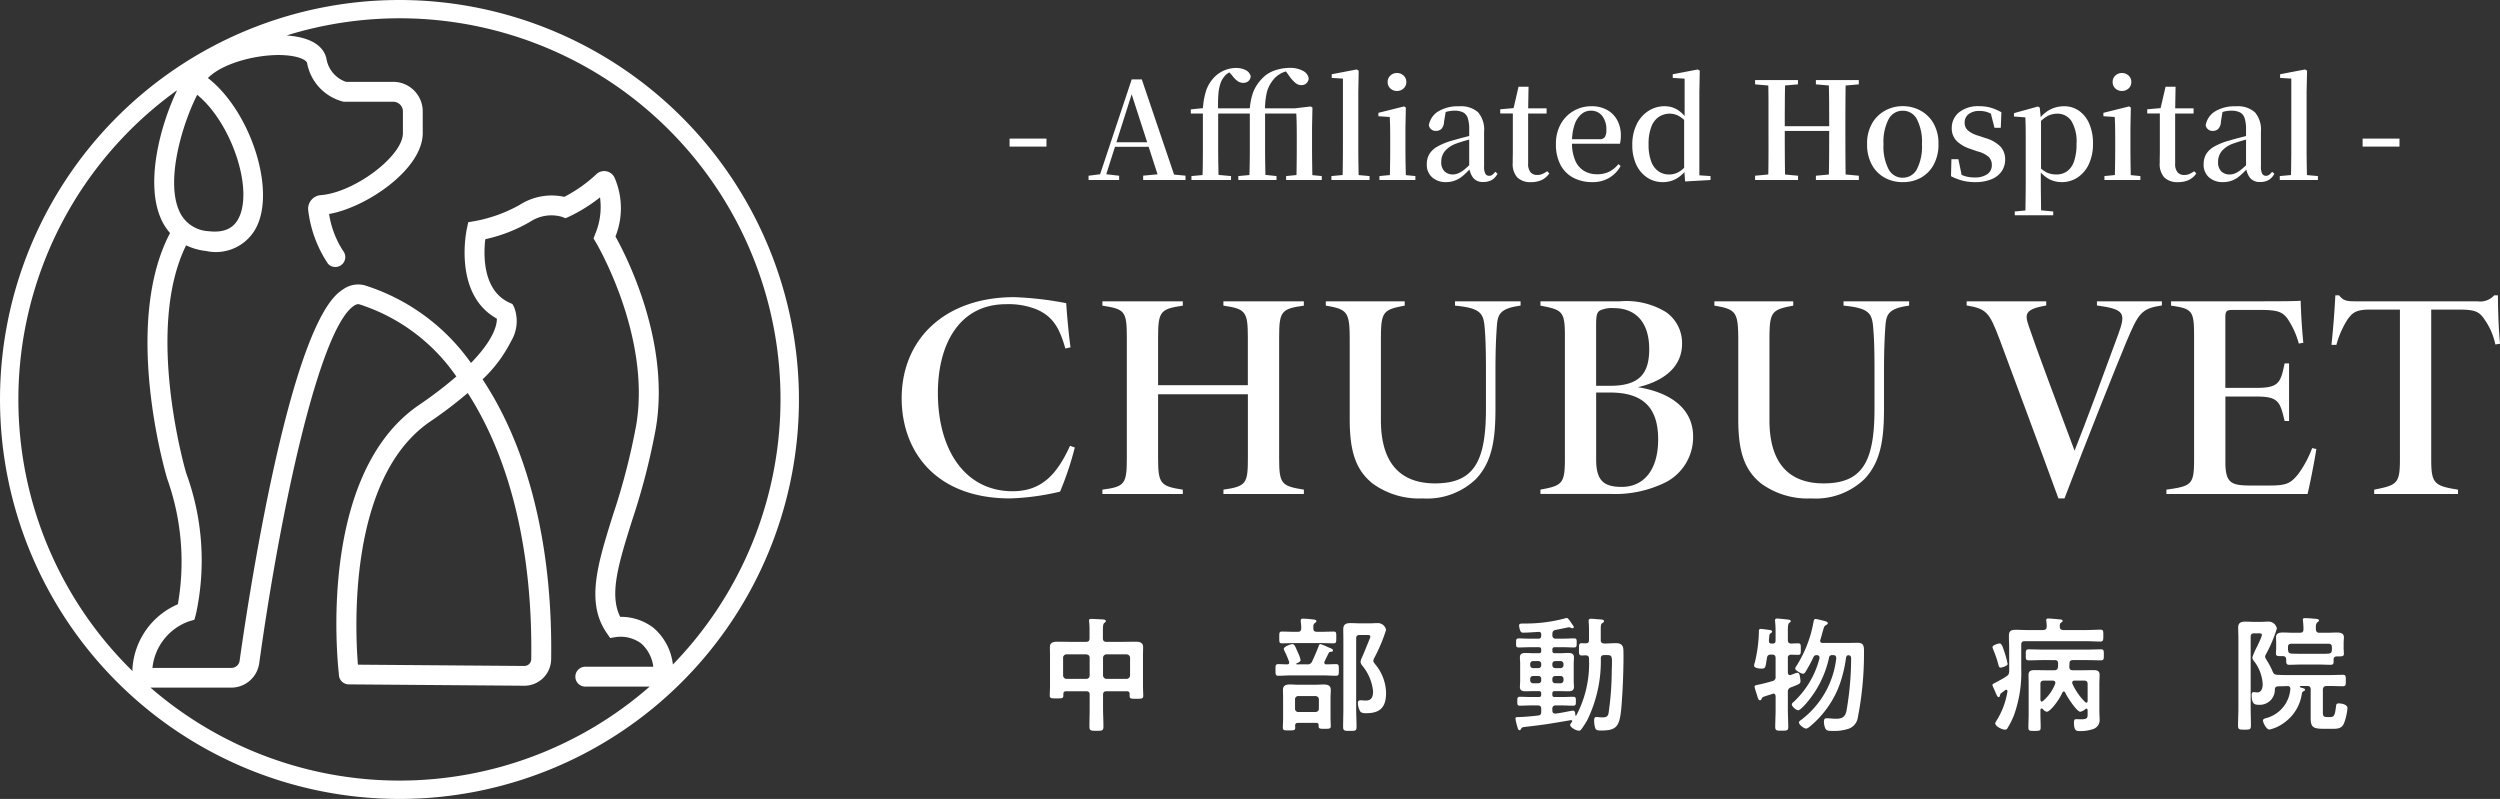 <svg xmlns="http://www.w3.org/2000/svg" width="220.687" height="70.527" viewBox="0 0 220.687 70.527">
  <rect x="0" y="0" width="220.687" height="70.527" fill="#333333" stroke="none"/>
  <g id="グループ_2117" data-name="グループ 2117" transform="translate(-2237.408 407)">
    <path id="パス_9336" data-name="パス 9336" d="M35.263,0A35.263,35.263,0,1,0,70.527,35.263,35.3,35.3,0,0,0,35.263,0M21.171,19.03c-.438,1.1-1.342,1.546-2.764,1.379a2.977,2.977,0,0,1-2.6-1.819c-1.184-2.706.276-7.611,1.6-10.223,2.876,2.33,4.872,7.9,3.769,10.663M1.622,35.263a33.611,33.611,0,0,1,14.014-27.3c-1.487,3.09-2.826,8.149-1.436,11.326a4.912,4.912,0,0,0,.812,1.284c0,.006-.008.01-.011.017-4.22,8.056-.411,21.106-.246,21.657l.011.034A21.732,21.732,0,0,1,15.7,53.34a6.636,6.636,0,0,0-4,5.575,1.582,1.582,0,0,0,0,.327A33.536,33.536,0,0,1,1.622,35.263M13.286,60.7c.012,0,.023,0,.035,0h7.1a2.492,2.492,0,0,0,2.46-2.142c1.911-13.808,5.345-29.577,8.371-31.57.27-.178.413-.139.473-.122a16.506,16.506,0,0,1,8.559,6.369,36.357,36.357,0,0,1-3.311,2.525C28.134,41.814,29.744,58,29.915,59.514v.015a.877.877,0,0,0,.87.884l15.506.12a2.37,2.37,0,0,0,2.362-2.323c.133-9-1.593-16.95-4.991-22.984q-.51-.9-1.062-1.741a12.069,12.069,0,0,0,2.513-3.359,3.425,3.425,0,0,0,.264-3.027l-.14-.26-.269-.122c-2.4-1.088-2.281-4.306-2.129-5.6a13.71,13.71,0,0,0,3.977-1.551,3.385,3.385,0,0,1,2.771-.431l.338.128.33-.148a14.18,14.18,0,0,0,2.711-1.692,6.162,6.162,0,0,1-.421,3.228l-.151.4.219.366c.049.081,4.863,8.226,3.553,16.084a58.146,58.146,0,0,1-2.056,7.954c-1.349,4.31-2.414,7.714-.563,10.406l.316.46.551-.092A3.084,3.084,0,0,1,56.6,56.8a3.283,3.283,0,0,1,1.069,2.056H51.637a.877.877,0,0,0,0,1.753h5.712a33.541,33.541,0,0,1-44.063.093m28-26.014q.435.676.843,1.4c3.246,5.764,4.893,13.405,4.766,22.1a.609.609,0,0,1-.6.6l-14.7-.114c-.262-3.255-.848-16.516,6.367-21.452a38.419,38.419,0,0,0,3.324-2.526M59.4,58.659A5.02,5.02,0,0,0,57.7,55.434a4.7,4.7,0,0,0-2.949-.982h0c-1-1.969-.134-4.74,1.036-8.479a59.612,59.612,0,0,0,2.112-8.189c1.269-7.615-2.594-15.159-3.569-16.908a6.755,6.755,0,0,0-.091-5.215,1.008,1.008,0,0,0-1.605-.274,12.473,12.473,0,0,1-2.822,1.99,5.225,5.225,0,0,0-3.923.7,12.776,12.776,0,0,1-3.966,1.438l-.588.1-.125.583c-.052.243-1.193,5.806,2.65,7.928.014.462-.185,1.764-2.284,3.914a18.155,18.155,0,0,0-9.38-6.853,2.272,2.272,0,0,0-1.9.349c-.757.5-3.06,2.015-6.056,15.457-1.727,7.749-2.874,15.8-3.087,17.337a.732.732,0,0,1-.723.629H13.458a4.893,4.893,0,0,1,3.232-4.115l.467-.133.133-.467a22.377,22.377,0,0,0-.861-12.5c-.148-.509-3.63-12.741,0-20.086a5.539,5.539,0,0,0,1.77.5,4.014,4.014,0,0,0,4.6-2.47c1.4-3.508-.878-10.04-4.445-12.8,1.5-1.532,5.4-2.368,7.653-1.9.7.146,1.059.39,1.1.567a4.319,4.319,0,0,0,3.163,3.41l.085.017h4.36a.853.853,0,0,1,.852.852v1.924c0,2.012-4.269,5.231-7.251,5.469a1.206,1.206,0,0,0-1.1,1.4,10.731,10.731,0,0,0,1.739,4.656.877.877,0,0,0,1.331-1.141,8.269,8.269,0,0,1-1.236-3.251c3.357-.6,8.266-3.974,8.266-7.137V9.831a2.608,2.608,0,0,0-2.606-2.606H30.546a2.6,2.6,0,0,1-1.73-2.053c-.148-.667-.694-1.538-2.452-1.9A8.084,8.084,0,0,0,25.3,3.129,33.623,33.623,0,0,1,59.4,58.659" transform="translate(2237.408 -407)" fill="#fff"/>
    <g id="グループ_2116" data-name="グループ 2116" transform="translate(0 -2.109)">
      <path id="パス_9347" data-name="パス 9347" d="M.528-2.947v-.711H3.785v.711ZM7.5,0V-.379L8.687-.529H8.9l1.3.151V0ZM8.35,0l2.959-8.882H12.2L15.211,0H13.753L11.175-7.97h.246l-.042.168L8.9,0ZM9.664-2.932l.067-.4h3.741l.067.4ZM12.321,0V-.385l1.614-.151h.5l1.622.151V0Zm4.261,0V-.349l1.373-.126H18.7l1.377.126V0Zm.969,0q.024-.69.033-1.393t.009-1.393v-3.08H16.527v-.372l1.543-.151-.484.254.006-.115a6.307,6.307,0,0,1,.313-1.717,3.134,3.134,0,0,1,.732-1.142,2.623,2.623,0,0,1,.9-.59,2.7,2.7,0,0,1,.975-.193,1.878,1.878,0,0,1,.833.178.838.838,0,0,1,.466.539.594.594,0,0,1-.181.426.667.667,0,0,1-.489.172.849.849,0,0,1-.482-.154,2.286,2.286,0,0,1-.511-.535l-.287-.307v-.163H20.4v.1a1.55,1.55,0,0,0-.455.129,1.274,1.274,0,0,0-.407.308,1.912,1.912,0,0,0-.4.69,4.076,4.076,0,0,0-.185,1.051q-.042.637-.011,1.592v3.078q0,.69.012,1.393T18.985,0Zm.726-5.866v-.463h3.3v.463ZM20.719,0V-.349l1.373-.126H22.9l1.19.126V0Zm.969,0q.024-.69.036-1.393t.012-1.393v-3.08H20.671v-.372l1.538-.151-.484.254a5.947,5.947,0,0,1,.211-1.324,3.414,3.414,0,0,1,.43-.939,4.118,4.118,0,0,1,.609-.713A2.755,2.755,0,0,1,24.019-9.7a4.2,4.2,0,0,1,1.273-.2,2.33,2.33,0,0,1,1.1.246.933.933,0,0,1,.541.668.64.64,0,0,1-.187.432.629.629,0,0,1-.471.178.8.8,0,0,1-.494-.181,2.876,2.876,0,0,1-.512-.55l-.4-.56v-.078h.29v.114a2.009,2.009,0,0,0-.814.3,2.244,2.244,0,0,0-.665.648,2.771,2.771,0,0,0-.457,1.01,6.657,6.657,0,0,0-.14,1.686v3.194q0,.69.012,1.393T23.122,0Zm3.25,0V-.349l1.277-.126h.6l1.273.126V0Zm.9,0q.018-.3.024-.8t.012-1.038q.006-.54.006-.949v-1.02q0-.653-.009-1.123t-.033-.937H22.414v-.463h3.314l1.386-.163.15.1-.036,1.767v1.836q0,.408.006.949T27.249-.8q.009.5.021.8Zm3.1,0V-.349l1.367-.126h.6l1.4.126V0Zm.981,0q.012-.4.018-.88t.012-.972q.006-.5.006-.933V-8.953l-.988-.06v-.324l2.2-.422.18.108L31.312-7.76v4.975q0,.438.006.933t.015.972q.009.477.021.88Zm3.259,0V-.349l1.3-.126h.589l1.284.126V0Zm.909,0q.012-.3.021-.8t.015-1.038q.006-.54.006-.949V-3.6q0-.606-.009-1.064t-.033-.9l-1-.067v-.3l2.272-.567.15.1-.036,1.773v1.83q0,.408.006.949T35.5-.8q.009.5.021.8Zm.637-7.86a.829.829,0,0,1-.579-.22.743.743,0,0,1-.241-.576.738.738,0,0,1,.241-.567.823.823,0,0,1,.579-.223.833.833,0,0,1,.582.223.734.734,0,0,1,.244.567.739.739,0,0,1-.244.576A.84.84,0,0,1,34.731-7.86ZM39.052.186a1.782,1.782,0,0,1-1.213-.417,1.465,1.465,0,0,1-.48-1.167,1.737,1.737,0,0,1,.216-.878,1.941,1.941,0,0,1,.724-.679A5.808,5.808,0,0,1,39.668-3.5q.485-.144,1.062-.291t1.057-.261v.3q-.48.12-.966.258t-.844.269a2.4,2.4,0,0,0-1.018.669,1.475,1.475,0,0,0-.324.96,1.1,1.1,0,0,0,.284.828,1.033,1.033,0,0,0,.751.276,1.249,1.249,0,0,0,.466-.1,2.291,2.291,0,0,0,.55-.344,7.865,7.865,0,0,0,.736-.692l.152.607h-.363a7.807,7.807,0,0,1-.674.656,2.366,2.366,0,0,1-.666.4A2.233,2.233,0,0,1,39.052.186ZM42.343.174a1.083,1.083,0,0,1-.882-.357,1.752,1.752,0,0,1-.359-.974V-4.463a3.071,3.071,0,0,0-.131-1.013.862.862,0,0,0-.419-.5,1.694,1.694,0,0,0-.755-.144,2.721,2.721,0,0,0-.659.084,4.223,4.223,0,0,0-.756.281l.652-.311-.155.935a.918.918,0,0,1-.229.615.661.661,0,0,1-.465.179.6.6,0,0,1-.646-.5,1.8,1.8,0,0,1,.834-1.223,3.36,3.36,0,0,1,1.848-.448,2.275,2.275,0,0,1,1.666.529,2.362,2.362,0,0,1,.529,1.719V-1.2a1.281,1.281,0,0,0,.116.653.374.374,0,0,0,.332.176.473.473,0,0,0,.264-.078A1.268,1.268,0,0,0,43.4-.73l.2.174A1.351,1.351,0,0,1,43.091,0,1.49,1.49,0,0,1,42.343.174Zm3.289-6.04v-.463h2.3v.463ZM46.567.186a1.642,1.642,0,0,1-1.219-.412,1.766,1.766,0,0,1-.406-1.284q0-.319.006-.572t.006-.6v-3.19H43.841v-.372l1.372-.12-.228.162.472-2.035h.883l-.036,2.1v4.683a1.149,1.149,0,0,0,.21.767.747.747,0,0,0,.594.24,1.115,1.115,0,0,0,.446-.084,2.717,2.717,0,0,0,.435-.247l.18.2a1.68,1.68,0,0,1-.647.565A2.125,2.125,0,0,1,46.567.186Zm5.4,0a3.539,3.539,0,0,1-1.659-.379A2.7,2.7,0,0,1,49.17-1.321a3.79,3.79,0,0,1-.412-1.843,3.528,3.528,0,0,1,.436-1.8,3.027,3.027,0,0,1,1.148-1.149,3.091,3.091,0,0,1,1.535-.4,2.769,2.769,0,0,1,1.425.342,2.276,2.276,0,0,1,.886.925,2.806,2.806,0,0,1,.3,1.315,2.92,2.92,0,0,1-.078.726H49.357v-.4H52.6a.535.535,0,0,0,.482-.193,1.182,1.182,0,0,0,.126-.627,1.922,1.922,0,0,0-.368-1.238,1.228,1.228,0,0,0-1.012-.458,1.271,1.271,0,0,0-.83.312,2.084,2.084,0,0,0-.6.933,4.685,4.685,0,0,0-.221,1.553,3.9,3.9,0,0,0,.285,1.605,1.951,1.951,0,0,0,.785.918,2.229,2.229,0,0,0,1.142.291,2.34,2.34,0,0,0,1.088-.234,2.467,2.467,0,0,0,.794-.66l.2.162A2.808,2.808,0,0,1,53.461-.19,2.875,2.875,0,0,1,51.967.186Zm6.225,0a2.447,2.447,0,0,1-1.381-.405,2.748,2.748,0,0,1-.964-1.144A4,4,0,0,1,55.5-3.1a3.991,3.991,0,0,1,.388-1.822A2.923,2.923,0,0,1,56.923-6.1a2.626,2.626,0,0,1,1.438-.414,2.136,2.136,0,0,1,1.061.273,2.8,2.8,0,0,1,.908.88h.114l-.181.25a2.568,2.568,0,0,0-.72-.573,1.63,1.63,0,0,0-.731-.173,1.749,1.749,0,0,0-.94.263,1.8,1.8,0,0,0-.68.86,4.128,4.128,0,0,0-.255,1.593,4.12,4.12,0,0,0,.237,1.519,1.8,1.8,0,0,0,.647.861,1.623,1.623,0,0,0,.919.273,1.728,1.728,0,0,0,.782-.179,2.407,2.407,0,0,0,.717-.59l.194.28h-.12a2.832,2.832,0,0,1-.939.867A2.4,2.4,0,0,1,58.192.186ZM60.16.126l-.085-1.139v-4.34l.043-.126V-8.947l-1.049-.066v-.324l2.212-.422.174.108L61.419-7.79V-.414l.986.066V0ZM66.338,0V-.379l1.725-.163h.3l1.767.163V0Zm1.156,0q.024-1.014.027-2.041t0-2.065v-.6q0-1.039,0-2.065t-.027-2.047h1.5q-.024,1.008-.03,2.041t-.006,2.071V-4.4q0,1.241.006,2.306T68.994,0Zm.75-4.332v-.421H73.6v.421ZM71.706,0V-.379l1.755-.163h.3l1.737.163V0Zm1.131,0q.03-1.014.036-2.077T72.88-4.4v-.313q0-1.039-.006-2.065t-.036-2.047h1.5q-.018,1.008-.024,2.041t-.006,2.071v.6q0,1.026.006,2.053T74.338,0Zm-6.5-8.444v-.379h3.787v.379l-1.767.151h-.3Zm5.368,0v-.379h3.788v.379l-1.737.151h-.3ZM79.371.186a3.243,3.243,0,0,1-1.6-.394,2.859,2.859,0,0,1-1.129-1.148,3.711,3.711,0,0,1-.417-1.822A3.527,3.527,0,0,1,76.666-5a2.962,2.962,0,0,1,1.157-1.132,3.209,3.209,0,0,1,1.548-.388,3.253,3.253,0,0,1,1.56.385A2.939,2.939,0,0,1,82.088-5a3.54,3.54,0,0,1,.438,1.824A3.682,3.682,0,0,1,82.1-1.349,2.876,2.876,0,0,1,80.968-.2,3.263,3.263,0,0,1,79.371.186Zm0-.391A1.389,1.389,0,0,0,80.62-.951a4.363,4.363,0,0,0,.448-2.207,4.376,4.376,0,0,0-.448-2.213,1.389,1.389,0,0,0-1.249-.747,1.392,1.392,0,0,0-1.246.747,4.351,4.351,0,0,0-.451,2.213,4.338,4.338,0,0,0,.451,2.207A1.392,1.392,0,0,0,79.371-.2Zm6.407.391A4.5,4.5,0,0,1,84.645.054a4.956,4.956,0,0,1-1.013-.391l.037-1.5h.615l.331,1.605L84.1-.283V-.715a3.2,3.2,0,0,0,.733.364,2.737,2.737,0,0,0,.869.123,1.884,1.884,0,0,0,1.144-.293.944.944,0,0,0,.39-.8.99.99,0,0,0-.258-.7,2.278,2.278,0,0,0-.989-.5l-.649-.228a2.992,2.992,0,0,1-1.2-.691A1.554,1.554,0,0,1,83.7-4.584a1.754,1.754,0,0,1,.632-1.381,2.665,2.665,0,0,1,1.8-.55,3.611,3.611,0,0,1,1.016.132,4.5,4.5,0,0,1,.932.4L88.026-4.61h-.555l-.387-1.516L87.537-6v.378a3,3,0,0,0-.677-.363,2.08,2.08,0,0,0-.7-.111,1.5,1.5,0,0,0-.979.284.927.927,0,0,0-.345.752A.9.9,0,0,0,85.1-4.4a2.381,2.381,0,0,0,.942.486l.643.216a3,3,0,0,1,1.327.762,1.648,1.648,0,0,1,.4,1.13,1.8,1.8,0,0,1-.307,1.035,2,2,0,0,1-.893.7A3.643,3.643,0,0,1,85.778.186Zm3.482,2.927V2.778l1.319-.126h.742l1.335.126v.336Zm.933,0q.012-.464.018-.968t.012-1q.006-.495.006-.915V-3.593q0-.606-.006-1.054t-.03-.886l-1-.072v-.3l2.121-.586.156.108.091.983.018.066V-.923l-.018.139V.225q0,.414.006.912t.012,1.006q.006.508.018.971ZM93.4.186A2.44,2.44,0,0,1,92.31-.072a2.65,2.65,0,0,1-.971-.889h-.15l.2-.249a2.2,2.2,0,0,0,.746.569,2.092,2.092,0,0,0,.813.152,1.609,1.609,0,0,0,.9-.261,1.739,1.739,0,0,0,.631-.857,4.449,4.449,0,0,0,.233-1.587,3.482,3.482,0,0,0-.464-2.034,1.466,1.466,0,0,0-1.242-.629,1.913,1.913,0,0,0-.8.182,2.842,2.842,0,0,0-.882.738l-.157-.25h.113A2.877,2.877,0,0,1,92.346-6.2a2.721,2.721,0,0,1,1.262-.313,2.264,2.264,0,0,1,1.311.393,2.672,2.672,0,0,1,.91,1.132,4.269,4.269,0,0,1,.336,1.778A4.147,4.147,0,0,1,95.8-1.4a2.836,2.836,0,0,1-.991,1.174A2.509,2.509,0,0,1,93.4.186ZM97.176,0V-.349l1.3-.126h.589l1.284.126V0Zm.909,0q.012-.3.021-.8t.015-1.038q.006-.54.006-.949V-3.6q0-.606-.009-1.064t-.033-.9l-1-.067v-.3l2.272-.567.15.1-.036,1.773v1.83q0,.408.006.949T99.493-.8q.009.5.021.8Zm.637-7.86a.829.829,0,0,1-.579-.22.743.743,0,0,1-.241-.576.738.738,0,0,1,.241-.567.823.823,0,0,1,.579-.223.833.833,0,0,1,.582.223.734.734,0,0,1,.244.567.739.739,0,0,1-.244.576A.84.84,0,0,1,98.722-7.86Zm4.025,1.994v-.463h2.3v.463Zm.935,6.052a1.642,1.642,0,0,1-1.219-.412,1.766,1.766,0,0,1-.407-1.284q0-.319.006-.572t.006-.6v-3.19h-1.113v-.372l1.372-.12L102.1-6.2l.472-2.035h.883l-.036,2.1v4.683a1.149,1.149,0,0,0,.21.767.747.747,0,0,0,.594.24,1.115,1.115,0,0,0,.446-.084,2.716,2.716,0,0,0,.435-.247l.18.2a1.679,1.679,0,0,1-.647.565A2.125,2.125,0,0,1,103.681.186Zm3.945,0a1.782,1.782,0,0,1-1.213-.417,1.465,1.465,0,0,1-.48-1.167,1.737,1.737,0,0,1,.216-.878,1.941,1.941,0,0,1,.724-.679,5.808,5.808,0,0,1,1.368-.541q.485-.144,1.062-.291t1.057-.261v.3q-.48.12-.966.258t-.844.269a2.4,2.4,0,0,0-1.018.669,1.475,1.475,0,0,0-.324.96,1.1,1.1,0,0,0,.284.828,1.033,1.033,0,0,0,.751.276,1.249,1.249,0,0,0,.466-.1,2.291,2.291,0,0,0,.55-.344A7.865,7.865,0,0,0,110-1.62l.152.607h-.363a7.807,7.807,0,0,1-.674.656,2.366,2.366,0,0,1-.666.4A2.233,2.233,0,0,1,107.626.186Zm3.291-.012a1.083,1.083,0,0,1-.882-.357,1.752,1.752,0,0,1-.359-.974V-4.463a3.071,3.071,0,0,0-.131-1.013.862.862,0,0,0-.419-.5,1.694,1.694,0,0,0-.755-.144,2.721,2.721,0,0,0-.659.084,4.223,4.223,0,0,0-.756.281l.652-.311-.155.935a.918.918,0,0,1-.229.615.661.661,0,0,1-.465.179.6.6,0,0,1-.646-.5,1.8,1.8,0,0,1,.834-1.223,3.36,3.36,0,0,1,1.848-.448,2.275,2.275,0,0,1,1.666.529,2.362,2.362,0,0,1,.529,1.719V-1.2a1.281,1.281,0,0,0,.116.653.374.374,0,0,0,.331.176.473.473,0,0,0,.264-.078,1.268,1.268,0,0,0,.276-.278l.2.174a1.351,1.351,0,0,1-.512.555A1.49,1.49,0,0,1,110.917.174ZM112.655,0V-.349l1.367-.126h.6l1.4.126V0Zm.981,0q.012-.4.018-.88t.012-.972q.006-.5.006-.933V-8.953l-.988-.06v-.324l2.2-.422.18.108-.042,1.891v4.975q0,.438.006.933t.015.972q.009.477.021.88Zm6.331-2.947v-.711h3.257v.711Z" transform="translate(2326 -389)" fill="#fff"/>
      <g id="グループ_2096" data-name="グループ 2096" transform="translate(1832.61 -472.402)">
        <path id="パス_627" data-name="パス 627" d="M139.357,40.45a27.544,27.544,0,0,1-1.3,3.895,21.7,21.7,0,0,1-4.411.6c-6.657,0-9.572-4.249-9.572-8.827,0-5.281,3.866-8.939,9.932-8.939a29.506,29.506,0,0,1,4.594.532c.08,1.289.236,2.83.376,3.9l-.453.1c-.505-1.766-1.068-2.815-2.533-3.449A6.644,6.644,0,0,0,133.3,27.8c-4.171,0-6.029,3.58-6.029,7.832,0,5.1,2.446,8.679,6.593,8.679,2.607,0,3.938-1.537,5.071-4.008Z" transform="translate(360.319 66.563)" fill="#fff"/>
        <path id="パス_628" data-name="パス 628" d="M169.346,28.13c-2,.279-2.183.508-2.183,2.81V41.581c0,2.305.2,2.47,2.183,2.792v.382h-7.1v-.382c2.018-.288,2.158-.543,2.158-2.792V35.954h-7.927v5.628c0,2.285.219,2.488,2.183,2.792v.382h-7.1v-.382c1.975-.261,2.158-.49,2.158-2.792V30.94c0-2.366-.208-2.5-2.158-2.81v-.382h7.1v.382c-1.966.3-2.183.48-2.183,2.81v4.213H164.4V30.94c0-2.3-.206-2.524-2.158-2.81v-.382h7.1Z" transform="translate(350.551 66.361)" fill="#fff"/>
        <path id="パス_629" data-name="パス 629" d="M199.345,28.13c-1.994.263-2.03.886-2.109,2.059-.044.73-.105,1.653-.105,3.745v3.234c0,2.637-.244,4.695-1.711,6.256a6.218,6.218,0,0,1-4.715,1.724,6.977,6.977,0,0,1-4.44-1.33c-1.488-1.216-2-2.847-2-5.67V31.254c0-2.549-.157-2.8-2.11-3.123v-.382h6.963v.382c-1.987.366-2.1.574-2.1,3.123v6.989c0,3.638,1.584,5.578,4.783,5.578,3.469,0,4.49-1.978,4.49-6.6V33.924c0-2.082-.043-3.029-.112-3.83-.1-1.3-.373-1.753-2.62-1.964v-.382h5.791Z" transform="translate(339.679 66.361)" fill="#fff"/>
        <path id="パス_630" data-name="パス 630" d="M220.145,35.33c2.734.436,4.878,1.795,4.878,4.361a4.483,4.483,0,0,1-2.356,4,10.03,10.03,0,0,1-4.921,1.062h-6.2v-.382c1.949-.349,2.158-.55,2.158-2.745V30.771c0-2.176-.262-2.274-2.158-2.64v-.382h7.015a6.709,6.709,0,0,1,4.065.951,3.324,3.324,0,0,1,1.421,2.783c0,2.4-2.152,3.446-3.9,3.847m-2.457-.122c2.593,0,3.457-1.077,3.457-3.24,0-2.372-1.2-3.618-3.125-3.618a2.509,2.509,0,0,0-1.2.2c-.318.165-.362.52-.362,1.337v5.322Zm-1.227,6.524c0,1.86.688,2.4,2.263,2.4,1.851,0,3.21-1.385,3.21-4.193,0-2.671-1.195-4.138-4.244-4.138h-1.229Z" transform="translate(329.235 66.36)" fill="#fff"/>
        <path id="パス_631" data-name="パス 631" d="M252.551,28.13c-1.994.263-2.03.886-2.109,2.059-.043.73-.105,1.653-.105,3.745v3.234c0,2.637-.244,4.695-1.711,6.256a6.217,6.217,0,0,1-4.715,1.724,6.979,6.979,0,0,1-4.44-1.33c-1.488-1.216-2-2.847-2-5.67V31.254c0-2.549-.157-2.8-2.11-3.123v-.382h6.963v.382c-1.987.366-2.1.574-2.1,3.123v6.989c0,3.638,1.585,5.578,4.783,5.578,3.469,0,4.49-1.978,4.49-6.6V33.924c0-2.082-.044-3.029-.113-3.83-.1-1.3-.373-1.753-2.62-1.964v-.382h5.791Z" transform="translate(320.772 66.361)" fill="#fff"/>
        <path id="パス_632" data-name="パス 632" d="M287.143,28.114c-1.82.271-2.065.688-3.127,3.194-.947,2.27-3.526,8.731-5.471,13.841h-.536c-1.659-4.578-3.965-10.711-5.216-14.105-.886-2.33-1.149-2.642-2.884-2.929v-.365h7.024v.365c-1.906.34-1.912.747-1.53,1.86.535,1.623,2.834,7.772,4.032,10.962.944-2.363,2.8-7.373,3.849-10.256.694-1.9.583-2.227-1.874-2.566v-.365h5.733Z" transform="translate(308.495 66.36)" fill="#fff"/>
        <path id="パス_633" data-name="パス 633" d="M310.5,40.756c-.131.9-.6,3.288-.777,3.97H297.265v-.382c2.268-.314,2.443-.462,2.443-2.727V30.884c0-2.318-.113-2.509-2.034-2.783v-.382h7.744c2.455,0,3.393-.017,3.7-.052.017.967.122,2.715.235,3.712l-.4.07a7.458,7.458,0,0,0-1.015-2.221c-.48-.63-.964-.75-2.508-.75h-2.274c-.6,0-.69.1-.69.692v6.19h2.785c1.967,0,2.1-.494,2.448-2.162h.392v5.089H307.7c-.393-1.644-.509-2.161-2.429-2.161h-2.8v5.793c0,1.8.5,2.044,2.069,2.06h1.911c1.443,0,1.81-.219,2.463-1.026a9.489,9.489,0,0,0,1.215-2.275Z" transform="translate(298.773 66.39)" fill="#fff"/>
        <path id="パス_634" data-name="パス 634" d="M334.33,31.266a5.9,5.9,0,0,0-.922-2.156c-.445-.689-.786-.921-2.2-.921h-2.539V41.365c0,2.149.234,2.386,2.366,2.717v.382h-7.4v-.382c2.048-.4,2.272-.543,2.272-2.717V28.189H323.2c-1.244,0-1.53.351-1.9.845a7.943,7.943,0,0,0-1,2.266h-.436c.149-1.414.28-3.047.341-4.372h.33c.4.511.726.529,1.532.529h10.693a1.651,1.651,0,0,0,1.468-.529h.331c0,1.14.053,2.9.184,4.276Z" transform="translate(290.744 66.652)" fill="#fff"/>
        <path id="パス_635" data-name="パス 635" d="M149.372,77.627c-.21,0-.309.088-.309.309v1.137c0,.563.034,1.127.034,1.69,0,.343-.133.354-.619.354s-.618-.011-.618-.365c0-.552.022-1.116.022-1.679V77.936c0-.221-.089-.309-.3-.309h-1.767c-.2,0-.255.088-.255.254V78c0,.265-.133.255-.6.255-.441,0-.6.01-.6-.255s.022-.563.022-.85V74.434c0-.232-.011-.464-.011-.707,0-.431.331-.475.685-.475.331,0,.674.012,1,.012h1.514c.21,0,.3-.089.3-.31V72.28a5.725,5.725,0,0,0-.034-.785.336.336,0,0,1-.011-.11c0-.133.1-.144.21-.144.21,0,.751.033.983.044.1.011.287.011.287.144,0,.077-.055.11-.133.166-.11.088-.121.342-.121.685v.674c0,.221.1.31.309.31h1.547c.331,0,.663-.012.994-.012.354,0,.7.044.7.475,0,.243-.012.475-.012.707v2.739c0,.288.022.575.022.862,0,.255-.143.255-.6.255s-.6.01-.6-.255v-.155c0-.177-.077-.254-.254-.254Zm-1.491-2.949c0-.2-.111-.287-.3-.309h-1.735a.3.3,0,0,0-.309.309v1.546a.309.309,0,0,0,.309.31h1.735a.294.294,0,0,0,.3-.31Zm3.567,0a.309.309,0,0,0-.309-.309h-1.768a.309.309,0,0,0-.309.309v1.546a.316.316,0,0,0,.309.31h1.768a.316.316,0,0,0,.309-.31Z" transform="translate(353.106 50.905)" fill="#fff"/>
        <path id="パス_636" data-name="パス 636" d="M178.051,75.239a.415.415,0,0,0,.442-.243c.22-.474.4-.884.585-1.37.022-.077.066-.176.155-.176a4.254,4.254,0,0,1,.652.265c.243.1.453.166.453.287s-.1.122-.2.133a.173.173,0,0,0-.165.088c-.132.254-.254.508-.375.763a.3.3,0,0,0-.023.1.154.154,0,0,0,.166.155c.288,0,.574-.022.861-.022.266,0,.255.122.255.52s0,.508-.255.508c-.375,0-.761-.034-1.138-.034h-2.805c-.375,0-.751.034-1.138.034-.254,0-.254-.111-.254-.508s-.011-.52.254-.52.531.022.8.022c.1-.01.155-.055.155-.155,0-.033-.012-.055-.012-.088a9.434,9.434,0,0,0-.386-.906.544.544,0,0,1-.077-.21c0-.232.652-.431.752-.431.2,0,.287.276.464.685.011.023.023.055.044.1a2.831,2.831,0,0,1,.221.619c0,.155-.221.243-.343.287a.063.063,0,0,0-.034.055c0,.034.023.044.055.044Zm.873-2.872h.364c.365,0,.741-.022,1.1-.022.265,0,.243.132.243.52s.011.518-.243.518c-.376,0-.74-.022-1.1-.022h-2.342c-.364,0-.729.022-1.093.022-.265,0-.254-.1-.254-.518,0-.4-.011-.52.243-.52.375,0,.74.022,1.1.022h.288c.21,0,.287-.077.309-.287a3.841,3.841,0,0,0-.044-.607v-.111c0-.132.088-.155.188-.155a7.636,7.636,0,0,1,.872.066c.122.011.32.022.32.154,0,.077-.066.122-.132.166-.144.1-.144.243-.133.486,0,.21.1.287.309.287m-.044,8.042h-1.623c-.188,0-.243.077-.255.243,0,.066.012.121.012.177,0,.243-.122.243-.563.243-.365,0-.531,0-.531-.232,0-.254.023-.508.023-.762v-1.9c0-.232-.012-.453-.012-.685,0-.4.277-.475.63-.475.232,0,.475.022.718.022h1.536c.231,0,.474-.022.707-.022.343,0,.63.077.63.475,0,.232-.022.453-.022.685v1.767c0,.233.022.6.022.751,0,.243-.155.233-.552.233-.464,0-.531,0-.52-.321,0-.143-.066-.2-.2-.2m-.088-.961a.293.293,0,0,0,.309-.3v-.806a.293.293,0,0,0-.309-.3H177.3a.281.281,0,0,0-.309.3v.806a.281.281,0,0,0,.309.3Zm3.91-6.8c-.21,0-.309.088-.309.3v6.2c0,.542.033,1.071.033,1.613,0,.354-.111.354-.6.354-.442,0-.585,0-.585-.354,0-.541.022-1.071.022-1.613V73.1c0-.309-.01-.629-.01-.95,0-.453.243-.552.652-.552.287,0,.585.022.884.022h.806c.231,0,.464-.022.685-.022a.734.734,0,0,1,.751.607,14.722,14.722,0,0,1-1.06,2.508.782.782,0,0,0-.066.209c0,.1.11.233.166.31a4.048,4.048,0,0,1,.961,2.54c0,1.227-.508,1.779-1.734,1.779a.883.883,0,0,1-.508-.1,1.442,1.442,0,0,1-.243-.806c0-.166.077-.233.243-.233s.3.023.453.023c.541,0,.641-.365.641-.829a4.232,4.232,0,0,0-.95-2.253.66.66,0,0,1-.155-.331,1.146,1.146,0,0,1,.066-.266c.232-.485.541-1.292.762-1.822a.393.393,0,0,0,.034-.155c0-.132-.188-.132-.277-.132Z" transform="translate(342.126 50.917)" fill="#fff"/>
        <path id="パス_637" data-name="パス 637" d="M211.589,77.573c-.144,0-.21.055-.21.21v.1a.182.182,0,0,0,.21.21h.674c.32,0,.641-.022.961-.022.243,0,.232.132.232.4s0,.387-.243.387c-.32,0-.641-.023-.95-.023h-.574a.27.27,0,0,0-.309.309v.132c0,.155.066.277.243.277h.044c.409-.044.939-.155,1.336-.232a1.122,1.122,0,0,1,.21-.023c.188,0,.188.244.188.376.01.044.032.066.055.066s.033-.011.044-.033a9.757,9.757,0,0,0,1.115-4.993c0-.21-.077-.288-.3-.3-.11,0-.231.01-.342.01-.253,0-.243-.154-.243-.53,0-.409-.01-.552.243-.552.066,0,.277.01.342.01.221,0,.3-.088.3-.3v-.774c0-.275,0-.453-.022-.707,0-.044-.011-.144-.011-.21,0-.143.088-.177.21-.177s.474.034.618.044c.3.022.53.012.53.177,0,.077-.077.111-.132.155-.144.077-.155.176-.155.574v.928c0,.21.088.287.309.309.342,0,.7-.033,1.039-.033.431,0,.641.176.651.618.034.906-.032,2.827-.088,3.756-.177,2.773-.2,3.336-1.834,3.336-.474,0-.53-.044-.608-.375a2.461,2.461,0,0,1-.055-.486c0-.144.011-.332.2-.332.044,0,.122.012.166.012a2.9,2.9,0,0,0,.3.022c.32,0,.508-.012.6-.32a25.745,25.745,0,0,0,.287-3.678c.044-1.436.088-1.5-.453-1.5h-.2c-.21,0-.3.077-.309.287a11.852,11.852,0,0,1-1.193,5.446,7.494,7.494,0,0,1-.52.806c-.066.089-.11.133-.22.133-.266,0-.774-.3-.774-.508,0-.077.111-.2.155-.265.022-.022.022-.034.022-.066,0-.055-.044-.1-.133-.088-.685.121-1.369.232-2.054.342-.663.1-1.348.177-1.989.255-.2.022-.265.044-.331.165-.034.066-.066.122-.144.122-.121,0-.155-.2-.21-.376a4.845,4.845,0,0,1-.144-.64c0-.122.045-.144.342-.144.255,0,1.1-.066,1.646-.132.221-.022.287-.121.287-.332v-.253c0-.21-.088-.309-.3-.309h-.618c-.32,0-.641.023-.962.023-.243,0-.232-.133-.232-.387s-.011-.4.232-.4c.32,0,.641.022.962.022h.707c.155,0,.209-.066.209-.21v-.1c0-.144-.055-.21-.209-.21h-.42c-.255,0-.5.012-.751.012-.288,0-.5-.055-.5-.387,0-.177.023-.354.023-.541V75.143c0-.188-.023-.365-.023-.552,0-.32.21-.387.5-.387.243,0,.5.022.751.022h.42c.155,0,.209-.066.209-.21v-.11c0-.144-.055-.21-.209-.21h-.817c-.32,0-.641.022-.961.022-.254,0-.232-.144-.232-.4s-.011-.4.232-.4c.32,0,.641.023.961.023h.773c.177,0,.254-.078.254-.266v-.088c0-.166-.066-.255-.242-.243-.4.022-.94.066-1.337.066a.252.252,0,0,1-.265-.155,1.647,1.647,0,0,1-.111-.474c0-.166.144-.177.343-.177h.143a13.474,13.474,0,0,0,3.69-.486h.044c.077,0,.188.132.4.453.177.254.21.287.21.353s-.078.1-.11.1a.48.48,0,0,1-.177-.055.341.341,0,0,0-.143-.034c-.055,0-1.017.21-1.171.232-.21.055-.287.132-.287.353v.111a.271.271,0,0,0,.309.309h.641c.32,0,.641-.023.961-.023.254,0,.232.144.232.4s.011.4-.232.4c-.32,0-.641-.022-.961-.022h-.74a.183.183,0,0,0-.21.21v.11a.182.182,0,0,0,.21.21h.442c.253,0,.5-.022.751-.022.287,0,.5.066.5.4,0,.177-.022.354-.022.542v1.513c0,.188.022.365.022.541,0,.32-.21.387-.486.387-.254,0-.509-.012-.762-.012Zm-1.447-2.032a.247.247,0,0,0,.254-.266v-.1a.238.238,0,0,0-.254-.254h-.453a.246.246,0,0,0-.265.254v.1a.255.255,0,0,0,.265.266Zm.254.95a.238.238,0,0,0-.254-.255h-.453a.246.246,0,0,0-.265.255v.121a.249.249,0,0,0,.265.265h.453a.241.241,0,0,0,.254-.265Zm.984-1.216a.255.255,0,0,0,.265.266h.453a.255.255,0,0,0,.265-.266v-.1a.246.246,0,0,0-.265-.254h-.453a.246.246,0,0,0-.265.254Zm.265.961a.246.246,0,0,0-.265.255v.121a.249.249,0,0,0,.265.265h.453a.249.249,0,0,0,.265-.265v-.121a.246.246,0,0,0-.265-.255Z" transform="translate(330.452 50.948)" fill="#fff"/>
        <path id="パス_638" data-name="パス 638" d="M242.7,72.427a9.247,9.247,0,0,0-.044-.982c0-.034-.012-.067-.012-.1,0-.121.1-.155.2-.155.122,0,.862.077,1.006.1.077.011.188.034.188.133,0,.066-.055.088-.133.155-.11.088-.122.32-.122.685v.828c0,.2.077.3.3.309.166-.011.442-.022.6-.022.253,0,.243.133.243.508s.01.509-.243.509c-.111,0-.442-.012-.6-.012a.26.26,0,0,0-.3.3v1.282c.012.11.055.22.188.22a.25.25,0,0,0,.088-.022c.044-.01.111-.044.188-.066a1.943,1.943,0,0,1,.364-.122c.155,0,.2.132.221.254a3.385,3.385,0,0,1,.067.464c0,.233-.089.266-.541.454-.088.032-.2.077-.309.121a.371.371,0,0,0-.266.4V79.2c0,.52.034,1.039.034,1.558,0,.32-.11.331-.574.331-.431,0-.574,0-.574-.32,0-.52.033-1.049.033-1.569V78.05c-.011-.122-.055-.233-.188-.233a.209.209,0,0,0-.088.023c-.166.055-.309.1-.42.133-.486.154-.474.154-.541.309a.153.153,0,0,1-.143.122c-.122,0-.166-.132-.233-.353a1.017,1.017,0,0,0-.044-.144c-.034-.11-.2-.618-.2-.7,0-.133.177-.144.32-.177.3-.055.95-.221,1.248-.32a.342.342,0,0,0,.287-.4V74.681c0-.21-.088-.309-.309-.309h-.1c-.221,0-.32.077-.354.3-.132.762-.088.939-.464.939-.177,0-.674-.034-.674-.277a1.5,1.5,0,0,1,.077-.3,12.793,12.793,0,0,0,.353-2.761.147.147,0,0,1,.166-.166c.121,0,.6.067.752.089.077,0,.243.033.243.143,0,.066-.055.11-.111.144-.121.077-.121.122-.144.342,0,.077-.022.188-.022.32-.011.177.066.254.243.254h.077c.188,0,.265-.077.265-.265Zm3.933.729c0,.188.188.188.231.188h2.088c.331,0,.663-.012,1-.012.563,0,.552.354.552.818a29.322,29.322,0,0,1-.541,5.755,1.239,1.239,0,0,1-.862,1.027,4.045,4.045,0,0,1-1.37.177c-.4,0-.541-.011-.652-.243a1.438,1.438,0,0,1-.11-.574c0-.232.077-.3.254-.3.254,0,.519.044.785.044.552,0,.828-.133.95-.7a27.126,27.126,0,0,0,.409-4.453v-.11c0-.166-.011-.3-.188-.343h-.055c-.144,0-.188.122-.209.243a11.536,11.536,0,0,1-.563,2.342,8.655,8.655,0,0,1-2.364,3.48c-.022.022-.055.044-.089.077-.154.143-.364.331-.508.331-.176,0-.629-.331-.629-.542,0-.088.1-.165.177-.21a7.943,7.943,0,0,0,3.115-5.434c0-.21-.066-.3-.277-.3h-.055a.263.263,0,0,0-.309.243,9.061,9.061,0,0,1-1.855,3.833c-.133.166-.663.795-.862.795-.166,0-.563-.32-.563-.518,0-.1.133-.2.21-.265a7.974,7.974,0,0,0,2.232-3.8v-.077c0-.155-.111-.2-.243-.21-.155.011-.221.033-.287.177a12.478,12.478,0,0,1-.641,1.193c-.066.111-.144.276-.288.276s-.685-.3-.685-.453a.4.4,0,0,1,.1-.22,10.722,10.722,0,0,0,1.491-3.767c.045-.265.066-.4.22-.4a8.82,8.82,0,0,1,.9.22c.077.034.166.066.166.166,0,.077-.1.122-.166.166-.144.077-.166.144-.277.541-.044.166-.11.409-.21.74a.265.265,0,0,0-.022.088" transform="translate(318.838 50.923)" fill="#fff"/>
        <path id="パス_639" data-name="パス 639" d="M274.912,73.731c0-.342-.022-.685-.022-1.028,0-.431.21-.52.608-.52.353,0,.707.023,1.071.023h1.358c.2-.023.288-.078.3-.288a3.661,3.661,0,0,0-.032-.5.276.276,0,0,1-.011-.088c0-.132.1-.144.2-.144.143,0,.774.055.95.077.088,0,.3.011.3.133,0,.066-.043.088-.143.155-.11.088-.11.2-.11.354.01.21.088.275.3.3h1.988c.454,0,.917-.033,1.292-.033.277,0,.265.132.265.518s0,.531-.265.531c-.431,0-.862-.034-1.292-.034h-5.379c-.221,0-.31.1-.31.309v2.1a11.109,11.109,0,0,1-.64,4.121,6.88,6.88,0,0,1-.575,1.149.224.224,0,0,1-.209.133c-.309,0-.873-.32-.873-.552,0-.077.089-.188.121-.254a6.9,6.9,0,0,0,.96-2.574c0-.1-.054-.144-.109-.144a.15.15,0,0,0-.089.033c-.122.1-.255.188-.375.287-.066.044-.066.1-.089.188s-.045.144-.133.144-.187-.231-.309-.53c-.045-.1-.089-.21-.144-.32a.569.569,0,0,1-.077-.232c0-.088.166-.143.353-.243.3-.165.6-.32.872-.508.21-.133.233-.22.255-.464Zm-.751,1.789c-.133,0-.155-.077-.233-.386q-.033-.1-.066-.232c-.077-.265-.254-.74-.365-1.005a.537.537,0,0,1-.055-.188c0-.166.486-.32.63-.32.176,0,.265.275.431.773a8,8,0,0,1,.276,1.039c0,.177-.531.32-.618.32m7.678,3.745c-.012-.067-.034-.122-.1-.122a.164.164,0,0,0-.1.044,1,1,0,0,1-.442.231c-.32,0-1.171-1.325-1.348-1.712a.118.118,0,0,0-.11-.077.145.145,0,0,0-.121.077c-.322.751-1.106,1.712-1.381,1.712a.571.571,0,0,1-.321-.2l-.043-.044a.1.1,0,0,0-.089-.044c-.078,0-.111.066-.111.133v.42c0,.365.022.74.022,1.116,0,.3-.1.309-.542.309s-.542,0-.542-.309c0-.376.023-.751.023-1.116V76.967c0-.287-.011-.552-.011-.806,0-.364.244-.42.552-.42s.609.012.917.012h.8c.2,0,.3-.066.331-.277,0-.11.012-.221.012-.331-.012-.21-.089-.287-.3-.287H277.84c-.4,0-.8.022-1.194.022-.276,0-.265-.133-.265-.486s-.011-.486.265-.486c.4,0,.8.022,1.194.022h3.976c.409,0,.806-.022,1.2-.022.265,0,.254.132.254.486s0,.486-.254.486c-.4,0-.795-.022-1.2-.022h-1.271c-.21,0-.3.077-.31.3,0,.1-.011.21-.011.309.011.21.1.287.3.287h.884c.308,0,.618-.012.926-.012s.563.044.563.42c0,.255-.022.508-.022.8v2.4c0,.233.022.464.022.7a.837.837,0,0,1-.508.861,3.384,3.384,0,0,1-1.248.2c-.253,0-.508.012-.508-.751,0-.254.066-.3.221-.3.133,0,.265.012.386.012.607,0,.6-.144.6-.508Zm-2.851-2.408c0-.144-.111-.188-.232-.188h-.774c-.22,0-.309.089-.309.3v1.392c.011.078.033.155.122.155a.163.163,0,0,0,.1-.045,3.81,3.81,0,0,0,1.082-1.524.2.2,0,0,0,.012-.088m2.74,1.757c.077,0,.1-.067.111-.133V76.967c0-.21-.1-.3-.31-.3H280.7c-.111,0-.22.044-.22.177,0,.034.011.055.011.088a5.294,5.294,0,0,0,1.137,1.635.165.165,0,0,0,.1.044" transform="translate(307.243 50.923)" fill="#fff"/>
        <path id="パス_640" data-name="パス 640" d="M314.871,77.12c-.21.023-.287.088-.309.309v2.044c0,.32.077.387.4.387h.254c.365,0,.409-.221.5-.895.023-.221.034-.309.254-.309.255,0,.763.1.763.42a4.938,4.938,0,0,1-.32,1.369c-.221.475-.641.453-1.083.453h-.685c-1,0-1.16-.177-1.16-.994V77.429c0-.221-.088-.309-.309-.309h-.519c-.044,0-.133,0-.133.066,0,.034.033.044.055.055l.044.011.022.011c.155.044.342.077.342.188,0,.077-.11.122-.176.155s-.077.078-.1.155a3.807,3.807,0,0,1-1.591,2.618,3.405,3.405,0,0,1-1.271.585c-.287,0-.574-.629-.574-.784s.143-.188.265-.221A2.885,2.885,0,0,0,311.69,77.4v-.033a.223.223,0,0,0-.232-.243c-.277.011-.563.023-.85.023-.177.022-.243.055-.287.231a1.331,1.331,0,0,1-1.414,1.4c-.354,0-.63-.044-.63-.862,0-.144.023-.254.188-.254a1.561,1.561,0,0,1,.231.023h.077c.387,0,.475-.42.475-.729a3.609,3.609,0,0,0-.784-2.055.563.563,0,0,1-.133-.3,6.544,6.544,0,0,1,.386-.894,2.4,2.4,0,0,0,.122-.255,5.086,5.086,0,0,0,.342-.828c0-.154-.154-.154-.265-.154h-.42c-.22,0-.309.088-.309.309v6.23c0,.531.022,1.071.022,1.6,0,.353-.1.364-.574.364-.442,0-.563-.012-.563-.354,0-.541.033-1.082.033-1.613v-6.1c0-.309-.022-.618-.022-.928,0-.442.243-.541.641-.541.276,0,.541.022.818.022h.5c.221,0,.453-.022.663-.022a.747.747,0,0,1,.795.607,11.816,11.816,0,0,1-.972,2.287.43.43,0,0,0-.066.2.572.572,0,0,0,.1.243,7.329,7.329,0,0,1,.574,1.082c.1.233.21.266.442.277.4.022.8.022,1.193.022h3.325c.409,0,.817-.022,1.226-.022.265,0,.265.111.265.5s0,.508-.265.508c-.409,0-.817-.023-1.226-.023Zm-.928-5c.022.21.11.3.309.3h.674c.287,0,.574-.022.861-.022s.63.044.63.419c0,.144-.023.354-.023.552v.409c0,.166.023.354.023.486,0,.255-.155.243-.609.243-.2,0-.3.089-.3.277v.154c0,.21-.022.309-.276.309-.343,0-.685-.022-1.028-.022h-1.569c-.353,0-.7.022-1.049.022-.287,0-.254-.177-.266-.475-.01-.2-.1-.287-.287-.287-.475,0-.618.011-.618-.243,0-.122.022-.32.022-.474v-.4c0-.2-.012-.386-.012-.552,0-.365.309-.419.6-.419s.585.022.883.022h.63c.22,0,.309-.089.309-.31v-.132a5.658,5.658,0,0,0-.044-.607c0-.034-.012-.077-.012-.1,0-.133.1-.143.2-.143.255,0,.718.044.983.066.088.012.243.023.243.144,0,.077-.077.111-.143.166-.122.111-.133.243-.133.464Zm1.414,1.579c0-.221-.088-.309-.309-.309h-3.259c-.221,0-.309.088-.309.309v.1a.969.969,0,0,0,.012.177c.022.21.1.253.309.287.277.012.552.012.839.012h1.569c.276,0,.552.01.817-.012.21-.011.3-.077.331-.287Z" transform="translate(295.288 50.948)" fill="#fff"/>
      </g>
    </g>
  </g>
</svg>
